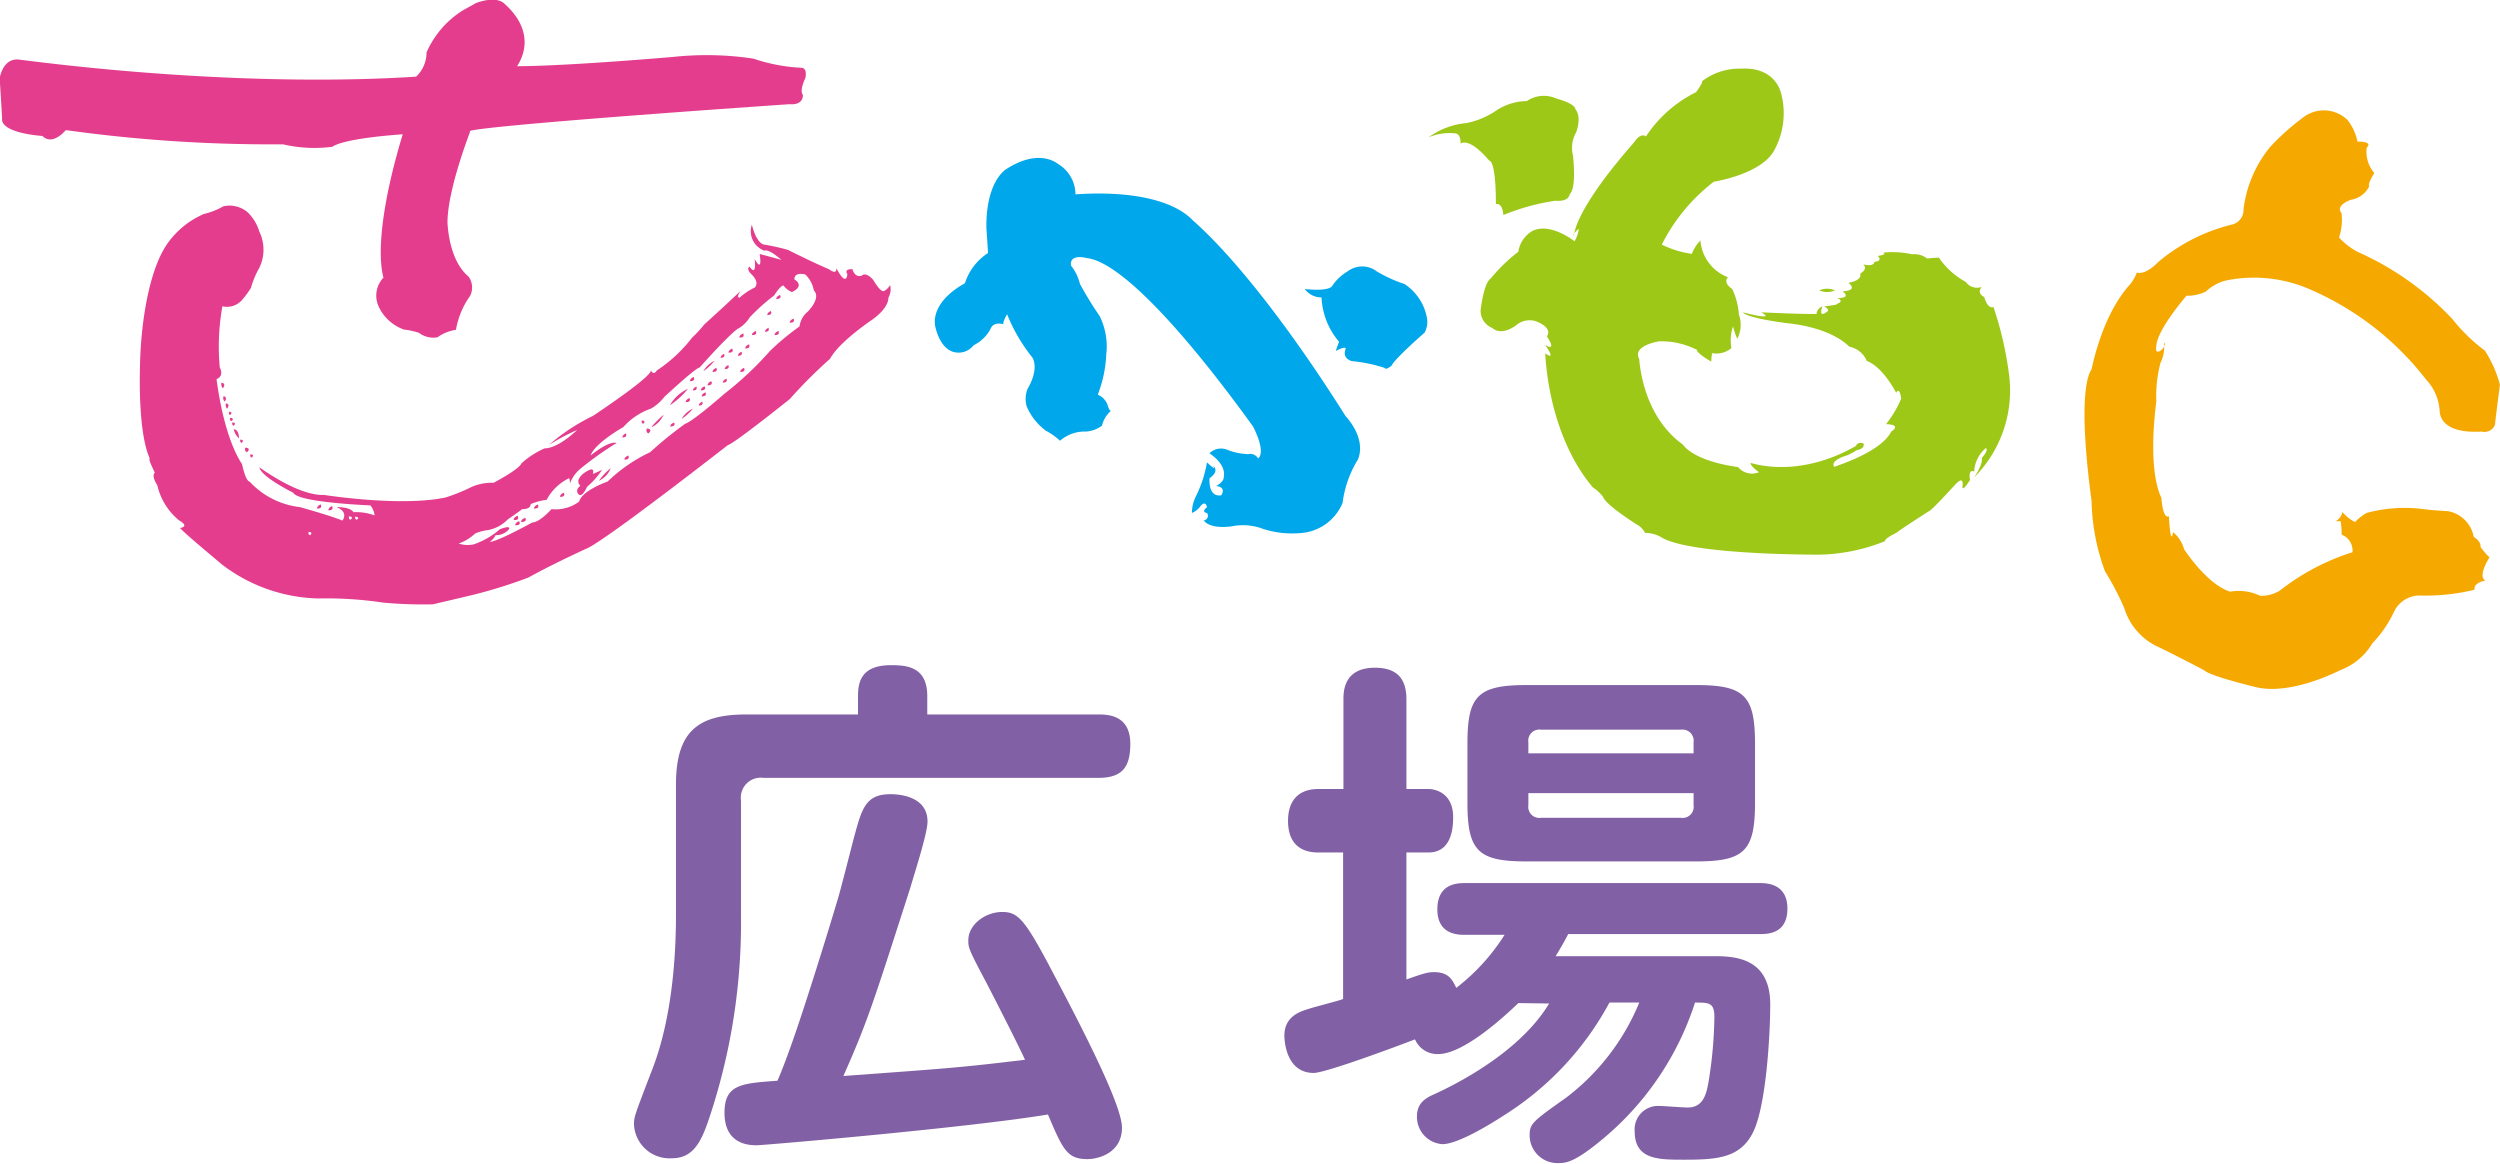 <svg xmlns="http://www.w3.org/2000/svg" xmlns:xlink="http://www.w3.org/1999/xlink" width="294.17" height="136.92" viewBox="0 0 294.17 136.92"><defs><style>.a{fill:none;}.b{clip-path:url(#a);}.c{fill:#8160a5;}.d{fill:#e43d8d;}.e{fill:#00a7ea;}.f{fill:#9ec818;}.g{fill:#f5a900;}</style><clipPath id="a" transform="translate(-37.92 -39.83)"><rect class="a" width="370" height="216.59"/></clipPath></defs><g class="b"><path class="c" d="M138.88,121.74c0-1.73.43-3.64,3.89-3.64,1.85,0,4.26.18,4.26,3.64v2.16h20.13c1.23,0,3.76.12,3.76,3.46,0,2.71-.92,4-3.76,4H127.77a2.35,2.35,0,0,0-2.66,2.65v13.4a72.63,72.63,0,0,1-3.77,24.08c-1,3-2,4.63-4.38,4.63a4.18,4.18,0,0,1-4.44-4c0-.87.06-1,2.16-6.48,1.85-4.76,2.78-11.12,2.78-18.16V132.17c0-6.29,2.59-8.27,8.27-8.27h13.15ZM127,174.59c-.81,0-3.83,0-3.83-3.83,0-3.33,2-3.46,6.23-3.76.44-1,1.24-3,2.41-6.49.87-2.53,3.21-9.88,4.76-15.12.3-1,1.6-6.12,1.91-7.29.86-3.09,1.3-4.82,4.2-4.82,1.48,0,4.38.44,4.38,3.22,0,1.35-1.48,5.92-2,7.71-4.5,14-5.06,15.81-7.9,22.23,12.72-.93,13.83-1,21.37-1.91-.56-1.24-2.54-5.19-4.51-9-2.16-4.07-2.16-4.19-2.16-5.06,0-1.85,2-3.33,4-3.33,1.79,0,2.59.86,5.31,5.92,2.9,5.5,8.77,16.49,8.77,19.45s-2.72,3.71-4.08,3.71c-2.4,0-2.9-1.18-4.63-5.25C151.66,172.55,127.7,174.59,127,174.59Z" transform="translate(-37.92 -39.83)"/><path class="c" d="M216.58,157.86c-1.42,1.36-6.36,6-9.44,6a2.86,2.86,0,0,1-2.72-1.73c-1.91.74-10.5,3.95-11.92,3.95-3.45,0-3.45-4.26-3.45-4.38,0-2,1.42-2.72,2.65-3.09.68-.25,3.71-1,4.26-1.23V140.14h-2.9c-2.78,0-3.58-1.79-3.58-3.71,0-2.34,1.17-3.76,3.58-3.76H196v-10.5c0-.93,0-3.77,3.71-3.77,3.27,0,3.7,2.1,3.7,3.77v10.5H206c.68,0,2.91.37,2.91,3.33,0,2.72-1,4.14-2.91,4.14h-2.59v14.94c2.1-.74,2.53-.86,3.27-.86,1.79,0,2.16,1,2.6,1.85a24.07,24.07,0,0,0,5.68-6.24h-4.63c-.81,0-3.28,0-3.28-3s2.29-3.09,3.28-3.09h34.63c.74,0,3.28,0,3.28,3s-2.35,3-3.28,3H222.45c-.68,1.3-1,1.79-1.48,2.6h18.4c2.4,0,6.85,0,6.85,5.68,0,3.64-.49,11.91-2,15s-4.26,3.27-8.15,3.27c-3,0-5.8,0-5.8-3.33a2.76,2.76,0,0,1,2.78-3c.49,0,2.9.19,3.45.19,1.79,0,2.16-1.49,2.41-2.72a50.94,50.94,0,0,0,.74-7.9c0-1.73-.61-1.73-2.28-1.73a34.75,34.75,0,0,1-11,16.17c-3.15,2.6-4.14,2.72-5.13,2.72a3.27,3.27,0,0,1-3.33-3.27c0-1.36.31-1.61,4.32-4.45a26.84,26.84,0,0,0,8.58-11.17h-3.51A35.54,35.54,0,0,1,215,171c-1.79,1.17-5.56,3.46-7.35,3.46a3.21,3.21,0,0,1-3-3.28c0-1.66,1.17-2.22,2.16-2.65,5.31-2.47,10.74-6.18,13.39-10.62Zm27.85-23.59c0,5.68-1.24,6.92-6.92,6.92h-20c-5.68,0-6.92-1.24-6.92-6.92v-6.91c0-5.56,1.12-6.92,6.92-6.92h20c5.68,0,6.92,1.24,6.92,6.92Zm-7.23-5.8v-1.3a1.31,1.31,0,0,0-1.48-1.48H219.24a1.3,1.3,0,0,0-1.48,1.48v1.3Zm0,4.69H217.76v1.42a1.3,1.3,0,0,0,1.48,1.48h16.48a1.3,1.3,0,0,0,1.48-1.48Z" transform="translate(-37.92 -39.83)"/><path class="d" d="M74.93,103.15a1.86,1.86,0,0,1,2.26-.79,10.58,10.58,0,0,0,4,.89.26.26,0,0,0-.34.24c-.1.32.24.67,1,1a2.09,2.09,0,0,1-1.09,0,7,7,0,0,0-3.55-1.28A6.77,6.77,0,0,0,74.93,103.15Zm-.68-.73a.27.27,0,0,0,.15.39C74.64,102.61,74.62,102.46,74.25,102.42ZM79,100.59a.29.29,0,0,0,.15.4C79.42,100.78,79.4,100.63,79,100.59Zm.74,0a.29.29,0,0,0,.14.4C80.16,100.83,80.14,100.68,79.77,100.64Zm19.07-.07c-.27.1-.44.27-.45.48C98.8,101.07,99,100.91,98.84,100.57ZM77,99.39c.14.32,0,.51-.45.48A.6.6,0,0,1,77,99.39Zm22,1.77c-.27.1-.45.27-.45.48C99,101.66,99.2,101.5,99,101.16Zm.69-.39c-.27.1-.45.27-.46.48C99.69,101.26,99.89,101.11,99.73,100.77ZM64,84.86c.34.06.42.29.15.65A.59.59,0,0,1,64,84.86Zm.19,1.58c.34.06.43.29.16.64A.61.61,0,0,1,64.23,86.44Zm.3.84c.34.07.43.28.15.64A.61.61,0,0,1,64.53,87.28Zm.35,1c.34,0,.42.17.14.39A.29.29,0,0,1,64.88,88.32ZM65,89c.34,0,.43.17.15.39A.29.29,0,0,1,65,89Zm.25.54c.34,0,.42.17.15.39A.28.28,0,0,1,65.27,89.55Zm.16.8c.36,0,.61.33.63,1.07A1.92,1.92,0,0,1,65.43,90.35Zm.78,1.22c.34,0,.42.17.15.39A.28.28,0,0,1,66.21,91.57Zm1.18,1.73c.34,0,.43.17.15.39A.29.29,0,0,1,67.39,93.3Zm-.6-.78c.46,0,.57.23.2.53A.38.38,0,0,1,66.79,92.52ZM91.9,103.79a3.33,3.33,0,0,0,1.77.09,9.15,9.15,0,0,0,3.06-1.77c.8-.31,1.24-.34,1.08,0a2,2,0,0,1-1.57.69,2.17,2.17,0,0,1-.69.79c.49,0,2.22-.76,5-2.28.49,0,1.29-.52,2.27-1.57a4.64,4.64,0,0,0,3.25-.89c.19-.74,1.32-1.6,3.35-2.36a18.7,18.7,0,0,1,5-3.45,46.93,46.93,0,0,1,4.14-3.36c.37-.06,2-1.25,4.64-3.55a38.91,38.91,0,0,0,5.32-5A29.26,29.26,0,0,1,132,78.24a2.7,2.7,0,0,1,1-1.77c.92-1,1.24-1.92.68-2.47a3.41,3.41,0,0,0-1-1.87c-.8-.19-1.31,0-1.28.59.73.43.71,1-.3,1.48a2.31,2.31,0,0,1-1-.79c-.25.07-.63.46-1.09,1.19a23.11,23.11,0,0,0-2.86,2.56,3.94,3.94,0,0,1-1.27,1.28c-.38.13-2,1.68-4.64,4.64-.25,0-1.65,1.15-4.14,3.44a5.32,5.32,0,0,1-1.58,1.39,7.76,7.76,0,0,0-3.25,2.17c-2.1,1.23-3.59,2.48-3.85,3.35,1.3-1.05,2.44-1.65,3.06-1.48A39.05,39.05,0,0,0,106.2,95,4,4,0,0,0,105,96.69a3.17,3.17,0,0,0-.1-.6,5.86,5.86,0,0,0-2.66,2.56,6.38,6.38,0,0,0-1.88.5c0,.37-.33.6-1,.59-.31.25-.9.66-1.67,1.19a4.42,4.42,0,0,1-2.37,1.28,5.48,5.48,0,0,0-1.48.39A5.71,5.71,0,0,1,91.9,103.79ZM113.45,89.3a.29.29,0,0,0,.15.4C113.84,89.49,113.82,89.34,113.45,89.3Zm.58,1a.37.37,0,0,0,.2.53C114.56,90.5,114.53,90.29,114,90.25ZM108.4,96.4a2.78,2.78,0,0,0,1.39-1.48A6.76,6.76,0,0,0,108.4,96.4Zm6.22-6.31A2.86,2.86,0,0,0,116,88.62C115.14,89.41,114.58,90,114.62,90.09Zm16.67-12.77c-.26.11-.44.28-.45.48C131.26,77.81,131.45,77.66,131.29,77.32Zm-5.82,5.8c-.27.1-.45.27-.45.47C125.43,83.61,125.63,83.45,125.47,83.12Zm-8.23,6.43c-.27.1-.45.27-.45.47C117.2,90,117.4,89.88,117.24,89.55Zm-5.39,3.88c-.27.1-.45.28-.46.48C111.81,93.93,112,93.77,111.85,93.43Zm15-14.65c-.27.1-.44.27-.45.48C126.81,79.27,127,79.12,126.85,78.78Zm-1.48.29c-.27.1-.44.27-.45.48C125.33,79.57,125.53,79.41,125.37,79.07Zm4.14-.29c-.27.1-.44.27-.45.48C129.48,79.27,129.67,79.12,129.51,78.78Zm-7.89,5.92a.58.58,0,0,0-.45.47C121.58,85.19,121.78,85,121.62,84.7Zm.59-1.58c-.26.1-.44.27-.45.47C122.18,83.61,122.37,83.45,122.21,83.12ZM104.26,97.81c-.26.1-.44.27-.45.48C104.23,98.31,104.42,98.15,104.26,97.81ZM98.77,47.62c3.2,0,9.65-.36,18.34-1.09a37,37,0,0,1,9.47.2,20.54,20.54,0,0,0,5.72,1.08c.37.07.53.47.39,1.19-.43.92-.57,1.68-.29,2,0,.74-.53,1.18-1.58,1.09C107.21,53.72,92.26,55,93.24,55.31c-1.66,4.44-2.72,8.51-2.66,10.85.18,2.65,1,5,2.47,6.21a2.19,2.19,0,0,1,.19,2.27,9.7,9.7,0,0,0-1.67,4,4.92,4.92,0,0,0-2.17.88A2.79,2.79,0,0,1,87.23,79a8.07,8.07,0,0,0-1.78-.39,5.2,5.2,0,0,1-3-2.77,3.06,3.06,0,0,1,.59-3.34c-.79-3-.12-9,2.27-16.87-4.19.3-7.38.83-8.28,1.47a16.25,16.25,0,0,1-5.82-.29,174.57,174.57,0,0,1-25.54-1.67c-1,1.1-2,1.45-2.76.69-3-.25-4.91-1-4.74-2.08-.06-1-.16-2.73-.29-4.73.31-1.48,1.12-2.35,2.36-2.17,15.54,2,32.68,2.9,46.65,2A3.94,3.94,0,0,0,88.11,46a11.09,11.09,0,0,1,4.24-4.93l1.58-.88c1.36-.5,2.59-.55,3.26,0C99.65,42.32,100.43,45,98.77,47.62ZM82,100.48a2.43,2.43,0,0,0-.49-1.18c-5.18-.25-8.74-.77-9.07-1.48-2.28-1.18-3.87-2.28-4-3,2.84,2,5.66,3.32,7.6,3.25,5.67.81,11,1,14.3.3A22,22,0,0,0,93,97.33a5.84,5.84,0,0,1,3-.69c1.85-1,3.12-1.85,3.26-2.27A10.17,10.17,0,0,1,102,92.59c.92,0,2.29-.72,3.84-2.17a25,25,0,0,0-3.35,1.78,23.8,23.8,0,0,1,5.23-3.45c4.06-2.72,6.75-4.77,6.8-5.33.18.37.44.41.69,0a17.11,17.11,0,0,0,4.14-3.85A15.41,15.41,0,0,0,120.8,78c2.1-1.9,3.73-3.42,4.25-3.94-.32.5-.38.81-.1.79a7.49,7.49,0,0,1,1.77-1.18c.37-.37.27-.94-.39-1.58-.38-.37-.48-.71-.21-.89.5.74.75.52.6-.89.56,1,.81.9.59-.59.49.12,1.4.37,2.56.69-.92-.8-1.67-1.24-2-1.08a2.43,2.43,0,0,1-1.48-3.06c.36,1.42.93,2.35,1.57,2.36a26.78,26.78,0,0,1,2.67.6c2,1,3.78,1.84,4.82,2.27.56.42.91.44.89-.1.68,1.29,1.18,1.66,1.29.69-.25-.37-.08-.61.59-.59.18.61.56.93,1.08.78.31-.3.8-.17,1.38.5.56.92,1,1.44,1.29,1.28a1.73,1.73,0,0,0,.68-.69,1.92,1.92,0,0,1-.19,1.48c0,.74-.63,1.67-1.87,2.57-2.41,1.66-4.33,3.37-5,4.63a55.53,55.53,0,0,0-4.73,4.73c-3.94,3.14-6.78,5.28-7.3,5.43-9.12,7.08-15.64,11.89-16.76,12.23-2.53,1.17-5,2.4-6.71,3.35a57.44,57.44,0,0,1-7.49,2.27l-3.75.88a51.14,51.14,0,0,1-5.82-.2,45.49,45.49,0,0,0-7.69-.49A19.35,19.35,0,0,1,64.1,106.3c-2.59-2.16-4.53-3.82-5-4.34.68-.12.71-.43-.1-.89a7.49,7.49,0,0,1-2.57-4.14c-.43-.67-.57-1.24-.29-1.48-.49-1-.75-1.64-.6-1.68-.92-2-1.38-6.48-1.08-12.72.31-5.11,1.33-9.75,3-12.32A10.17,10.17,0,0,1,61.93,65a8,8,0,0,0,2.26-.89,3.28,3.28,0,0,1,2.86.69,5.2,5.2,0,0,1,1.38,2.27,4.87,4.87,0,0,1-.19,4.63,10.47,10.47,0,0,0-.79,2,10.39,10.39,0,0,1-1,1.37,2.34,2.34,0,0,1-2.36.8,26.77,26.77,0,0,0-.31,7.2c.31.61.22,1.14-.38,1.37.55,4.2,1.63,7.95,3,10,.25,1.17.57,2,.89,2.06a9.54,9.54,0,0,0,5.92,3c2.4.68,4.32,1.28,5,1.59.43-.62.24-1.21-.69-1.59,1,0,1.74.2,2,.6A6.17,6.17,0,0,1,82,100.48ZM106,98c.24.24.59,0,1-.89a9.51,9.51,0,0,0,1.77-2c-.25.13-.63.3-1.09.49.19-.67-.18-.75-1.18,0-.56.5-.71,1-.29,1.38C105.81,97.31,105.7,97.67,106,98Zm14.74-14.53A6.47,6.47,0,0,0,122,82.28,3,3,0,0,0,120.71,83.46Zm-2.56,5.62a5.88,5.88,0,0,0,1.28-1.18A3,3,0,0,0,118.15,89.08Zm-1.38-1.61a9.59,9.59,0,0,0,2.07-1.9A4.72,4.72,0,0,0,116.77,87.47Zm11.85-11.06c-.26.1-.44.27-.45.48C128.59,76.91,128.78,76.75,128.62,76.41Zm-5,6.36c-.27.1-.44.27-.45.48C123.58,83.27,123.77,83.11,123.61,82.77Zm-.22,1.59c-.27.11-.45.27-.46.48C123.35,84.85,123.54,84.7,123.39,84.36Zm1.77-3.16c-.27.11-.44.28-.45.48C125.13,81.7,125.32,81.54,125.16,81.2Zm-13.6,9.61c-.27.1-.44.27-.45.48C111.53,91.31,111.72,91.15,111.56,90.81Zm9-3.74c-.27.09-.45.26-.45.47C120.5,87.56,120.69,87.4,120.54,87.07Zm2.56-5.63c-.26.1-.44.27-.45.48C123.07,81.93,123.26,81.78,123.1,81.44Zm-3.25,3.85c-.28.1-.45.27-.46.47C119.81,85.78,120,85.63,119.85,85.29Zm8.48-6.91c-.27.1-.45.27-.45.48C128.29,78.88,128.49,78.72,128.33,78.38ZM75.66,99.19c.14.32,0,.51-.45.48A.61.61,0,0,1,75.66,99.19Zm25.55,0c-.27.11-.45.27-.46.48C101.17,99.69,101.37,99.53,101.21,99.19Zm19.62-13.9c-.27.1-.44.27-.45.47C120.79,85.78,121,85.63,120.83,85.29Zm3.25-4.44c-.26.1-.44.27-.44.47C124.05,81.35,124.25,81.19,124.08,80.85Zm5.63-6.31c-.27.1-.45.27-.45.47C129.68,75,129.87,74.88,129.71,74.54ZM119.55,84.2a.62.62,0,0,0-.46.48C119.52,84.7,119.71,84.54,119.55,84.2Zm-.5,2.47c-.26.1-.44.27-.45.48C119,87.16,119.22,87,119.05,86.67Zm7-6.31a.62.62,0,0,0-.46.47C126,80.85,126.21,80.69,126.06,80.36ZM120.93,86c-.26.1-.44.27-.45.47C120.89,86.47,121.09,86.32,120.93,86Z" transform="translate(-37.92 -39.83)"/><path class="e" d="M191.45,73.84c1.73.18,3,.07,3.25-.4a5.57,5.57,0,0,1,1.78-1.67,2.83,2.83,0,0,1,3.45,0,16.61,16.61,0,0,0,3.25,1.48,6.05,6.05,0,0,1,2.67,4.14,2.61,2.61,0,0,1-.3,1.58c-2.28,2-3.79,3.53-3.85,3.85-.43.37-.76.5-.88.29a17.72,17.72,0,0,0-3.85-.79c-.74-.25-1-.76-.69-1.48-.06-.18-.46-.1-1.18.29a11,11,0,0,1,.39-1.08,8.64,8.64,0,0,1-2.07-5.22A2.43,2.43,0,0,1,191.45,73.84ZM154.18,69.6c-.06-1-.13-2.1-.19-2.85-.07-3,.65-5.64,2.17-6.91,2.28-1.54,4.61-1.93,6.31-.69a4.22,4.22,0,0,1,2,3.55c6.17-.43,11.4.55,13.81,3.06,4.68,4.13,11.15,12.21,17.95,23,1.48,1.66,2.12,3.54,1.48,5.13A12.73,12.73,0,0,0,195.9,99a5.77,5.77,0,0,1-5,3.56,11.18,11.18,0,0,1-4.34-.49,6.68,6.68,0,0,0-3.75-.3c-1.48.18-2.71,0-3.25-.7a.56.56,0,0,0,.39-.88c-.43-.06-.48-.3,0-.69-.12-.5-.4-.58-.78-.1a2.42,2.42,0,0,1-1,.79,4.41,4.41,0,0,1,.49-2,14.12,14.12,0,0,0,1.28-3.95c.74.68,1.05.88.69.4.5.36.41.9-.39,1.47-.06,1.36.39,2.16,1.38,2,.37-.56.21-1-.59-1.09.55-.31.91-.7.89-1.08.18-.86-.36-1.87-1.68-2.77a1.92,1.92,0,0,1,2.17-.38,7.54,7.54,0,0,0,2.37.48,1.08,1.08,0,0,1,1.18.5c.55-.43.42-1.73-.59-3.75C177,78.43,169.66,70.64,165.82,70.2c-1.3-.31-2,0-1.88.88A5.65,5.65,0,0,1,165,73.25,42.19,42.19,0,0,0,167.3,77a8,8,0,0,1,.79,4.54,14.57,14.57,0,0,1-1,4.73,2.06,2.06,0,0,1,1.18,1.28c.13.44.27.68.4.6a3.29,3.29,0,0,0-1.08,1.77,3.54,3.54,0,0,1-1.88.69,4.44,4.44,0,0,0-3.06,1.08A7.69,7.69,0,0,0,161,90.52a6.93,6.93,0,0,1-2.27-2.87,3.22,3.22,0,0,1,.1-2.06c.8-1.36,1.08-2.72.59-3.66a20.16,20.16,0,0,1-3-5.13c-.37.68-.54,1.15-.39,1.19-.68-.18-1.24-.07-1.48.39a4.5,4.5,0,0,1-2.07,2.08,2.23,2.23,0,0,1-2.37.78C149.21,81,148.4,80,148,78.38s.6-3.64,3.46-5.22A6.64,6.64,0,0,1,154.18,69.6Z" transform="translate(-37.92 -39.83)"/><path class="f" d="M206,56a8.85,8.85,0,0,1,4.43-1.68A9.65,9.65,0,0,0,213.74,53a6.73,6.73,0,0,1,3.84-1.28,3.57,3.57,0,0,1,3.46-.3c1.35.37,2.25.84,2.26,1.28.44.5.51,1.43.1,2.67a3.71,3.71,0,0,0-.39,2.76c.24,2.34.14,4.09-.39,4.54-.07.55-.64.87-1.69.78a26,26,0,0,0-6.11,1.68c-.06-.86-.36-1.38-.88-1.28,0-3-.26-5-.79-5.13-1.36-1.6-2.61-2.43-3.36-2,0-.68-.2-1.14-.59-1.19A6.33,6.33,0,0,0,206,56ZM252,74a2.24,2.24,0,0,1,1.83,0A2.27,2.27,0,0,1,252,74ZM223.2,68.22a4,4,0,0,0,.5-1.48c-.5.43-.74.74-.59.78.31-2.09,2.7-5.95,7.09-10.94.5-.74,1-1,1.39-.69a15.14,15.14,0,0,1,5.91-5.22c.5-.69.78-1.18.7-1.29a7.28,7.28,0,0,1,4.63-1.47c2.22-.13,4,.78,4.63,2.76a9.09,9.09,0,0,1-.69,6.7c-.79,1.67-3.28,3.11-7.2,3.85a21.57,21.57,0,0,0-6.11,7.39A11.35,11.35,0,0,0,237,69.7a4.64,4.64,0,0,1,1-1.58,5.09,5.09,0,0,0,3.25,4.34c-.37.37-.24.87.5,1.38a8.33,8.33,0,0,1,.78,3,3.57,3.57,0,0,1-.19,2.86,10.22,10.22,0,0,1-.5-1.47,5.24,5.24,0,0,0-.19,2.56,2.72,2.72,0,0,1-2.27.59,6.88,6.88,0,0,0-.1,1c-1.05-.62-1.72-1.14-1.68-1.38A9.15,9.15,0,0,0,233.07,80c-1.85.37-2.8,1.1-2.27,2.07.37,4.13,2.12,7.91,5.13,10.06.86,1.17,3.12,2.19,6.51,2.66a2.11,2.11,0,0,0,2.46.6c-.62-.43-1-.84-1-1.09,3.56,1,8.06.5,12.41-2,.12-.31.43-.44.88-.3.12.37-.12.68-.79.8a7.7,7.7,0,0,1-1.08.59c-1.23.37-1.89.86-1.58,1.37,3.45-1.16,6-2.66,6.71-4.14.74-.49.62-.84-.6-.88a13.14,13.14,0,0,0,1.78-3c-.12-.86-.33-1.18-.59-.69-1-1.85-2.24-3.29-3.46-3.75a2.82,2.82,0,0,0-2.06-1.68c-1.36-1.35-3.93-2.41-7.3-2.76-2.84-.37-4.87-.83-5.23-1.28,2.41.61,3.37.68,2.17,0,2.47.12,4.89.2,6.51.2a1,1,0,0,1,.69-.89c-.31.86-.14,1.15.59.59.19-.13.08-.33-.39-.59,1-.12,1.65-.23,1.48-.29.55-.19.64-.44.1-.7,1,0,1.28-.26.59-.79,1.1-.06,1.45-.39.69-1,1-.18,1.55-.57,1.38-1.09.55-.3.74-.7.39-1.08.74.18,1.24.1,1.28-.3.62-.06.81-.29.4-.69.74-.12,1-.26.59-.39a10.75,10.75,0,0,1,3.45.19,2.5,2.5,0,0,1,1.78.5,12.26,12.26,0,0,1,1.38-.1A9,9,0,0,0,269.23,73a1.61,1.61,0,0,0,1.88.59c-.37.44-.31.87.29,1.19.25.86.64,1.34,1.09,1.18a41,41,0,0,1,1.87,8.28A14.47,14.47,0,0,1,270.22,96c.68-1,1-1.91.89-2.27.49-.56.71-1,.49-1.18a3.82,3.82,0,0,0-1.38,2.76c-.43-.19-.64.12-.49,1-.56.87-.91,1.22-.89.79.12-.92-.2-1-1-.09-1.35,1.47-2.41,2.58-2.76,2.85-2.22,1.42-3.79,2.46-4,2.66-.8.38-1.35.74-1.38,1a21.78,21.78,0,0,1-7.89,1.58c-9.31-.06-16.41-.76-18.44-2.07a3.91,3.91,0,0,0-1.88-.5,2.37,2.37,0,0,0-1-1c-2.22-1.42-3.76-2.65-3.95-3.25a5.1,5.1,0,0,0-1.18-1.09c-3-3.51-5.21-9.13-5.62-15.78.8.56.88.29,0-1,.8.5,1,.22.2-1,.42-.61,0-1.27-1.29-1.78a2.45,2.45,0,0,0-2.36.5c-1.05.74-2.08.91-2.76.3a2.18,2.18,0,0,1-1.39-2.08c.25-2,.67-3.42,1.19-3.75a19.77,19.77,0,0,1,3.25-3.15A3.38,3.38,0,0,1,218.25,67C219.42,66.42,221.19,66.75,223.2,68.22Z" transform="translate(-37.92 -39.83)"/><path class="g" d="M300.53,66.26a1.76,1.76,0,0,0,1.38-1.77,14.21,14.21,0,0,1,3.16-7.4,27.85,27.85,0,0,1,3.74-3.35,4,4,0,0,1,5.33.2,6.06,6.06,0,0,1,1.18,2.55c1.11,0,1.59.24,1.09.7a3.82,3.82,0,0,0,.89,3c-.5.8-.74,1.4-.6,1.57a2.92,2.92,0,0,1-2.17,1.58c-1.11.43-1.58,1-1.08,1.58a6.71,6.71,0,0,1-.3,2.86,8.43,8.43,0,0,0,2.17,1.68,34.54,34.54,0,0,1,11.15,7.89,20.59,20.59,0,0,0,3.84,3.74,14,14,0,0,1,1.77,4c-.3,2.34-.53,4.15-.58,4.73a1.34,1.34,0,0,1-1.58.79c-2.84.18-4.77-.58-4.93-2.37a5.86,5.86,0,0,0-1.59-3.74,34.57,34.57,0,0,0-13.31-10.46,16.44,16.44,0,0,0-10.35-1.18,5.48,5.48,0,0,0-2.27,1.28,5.05,5.05,0,0,1-2.27.49c-2.09,2.47-3.49,4.7-3.55,5.92-.12.68.1.88.69.39.31-.37.41-.67.2-.79a4.07,4.07,0,0,1-.4,2.37,15.43,15.43,0,0,0-.49,4.54c-.61,4.8-.48,9.08.59,11.34.13,1.54.44,2.43.89,2.17.12,2.16.3,3,.49,1.88a3.86,3.86,0,0,1,1.29,2c1.72,2.53,3.71,4.46,5.42,5a5.86,5.86,0,0,1,3.55.49,4.28,4.28,0,0,0,2.27-.59,26.92,26.92,0,0,1,8.58-4.54,2,2,0,0,0-1.28-2.07,8.51,8.51,0,0,0-.11-1.58h-.58a1.68,1.68,0,0,0,.79-1.08,4.79,4.79,0,0,0,1.48,1.18,5.76,5.76,0,0,1,1.38-1.08,17.47,17.47,0,0,1,6.21-.5c.93.13,2.14.24,3.35.3A3.75,3.75,0,0,1,329,103c.56.37.87.81.79,1.19.56.74,1,1.21,1.08,1.19-.86,1.41-1.11,2.47-.49,2.75-.86.19-1.38.57-1.28,1.09a24.13,24.13,0,0,1-6.22.69,3.35,3.35,0,0,0-3.25,1.88,13.71,13.71,0,0,1-2.56,3.74,7.44,7.44,0,0,1-3.76,3.15c-3.69,1.8-7.39,2.64-9.95,2-3.27-.8-5.64-1.54-6.12-2-2.09-1.1-4.18-2.17-5.62-2.85a7.4,7.4,0,0,1-3.74-4.44,33.33,33.33,0,0,0-2.27-4.34,25.09,25.09,0,0,1-1.58-8.28c-1.05-7.77-1.16-13.73,0-15.49.86-4,2.46-7.74,4.54-10a5.13,5.13,0,0,0,.79-1.38c.61.19,1.53-.22,2.56-1.28A21.35,21.35,0,0,1,300.53,66.26Z" transform="translate(-37.92 -39.83)"/></g></svg>